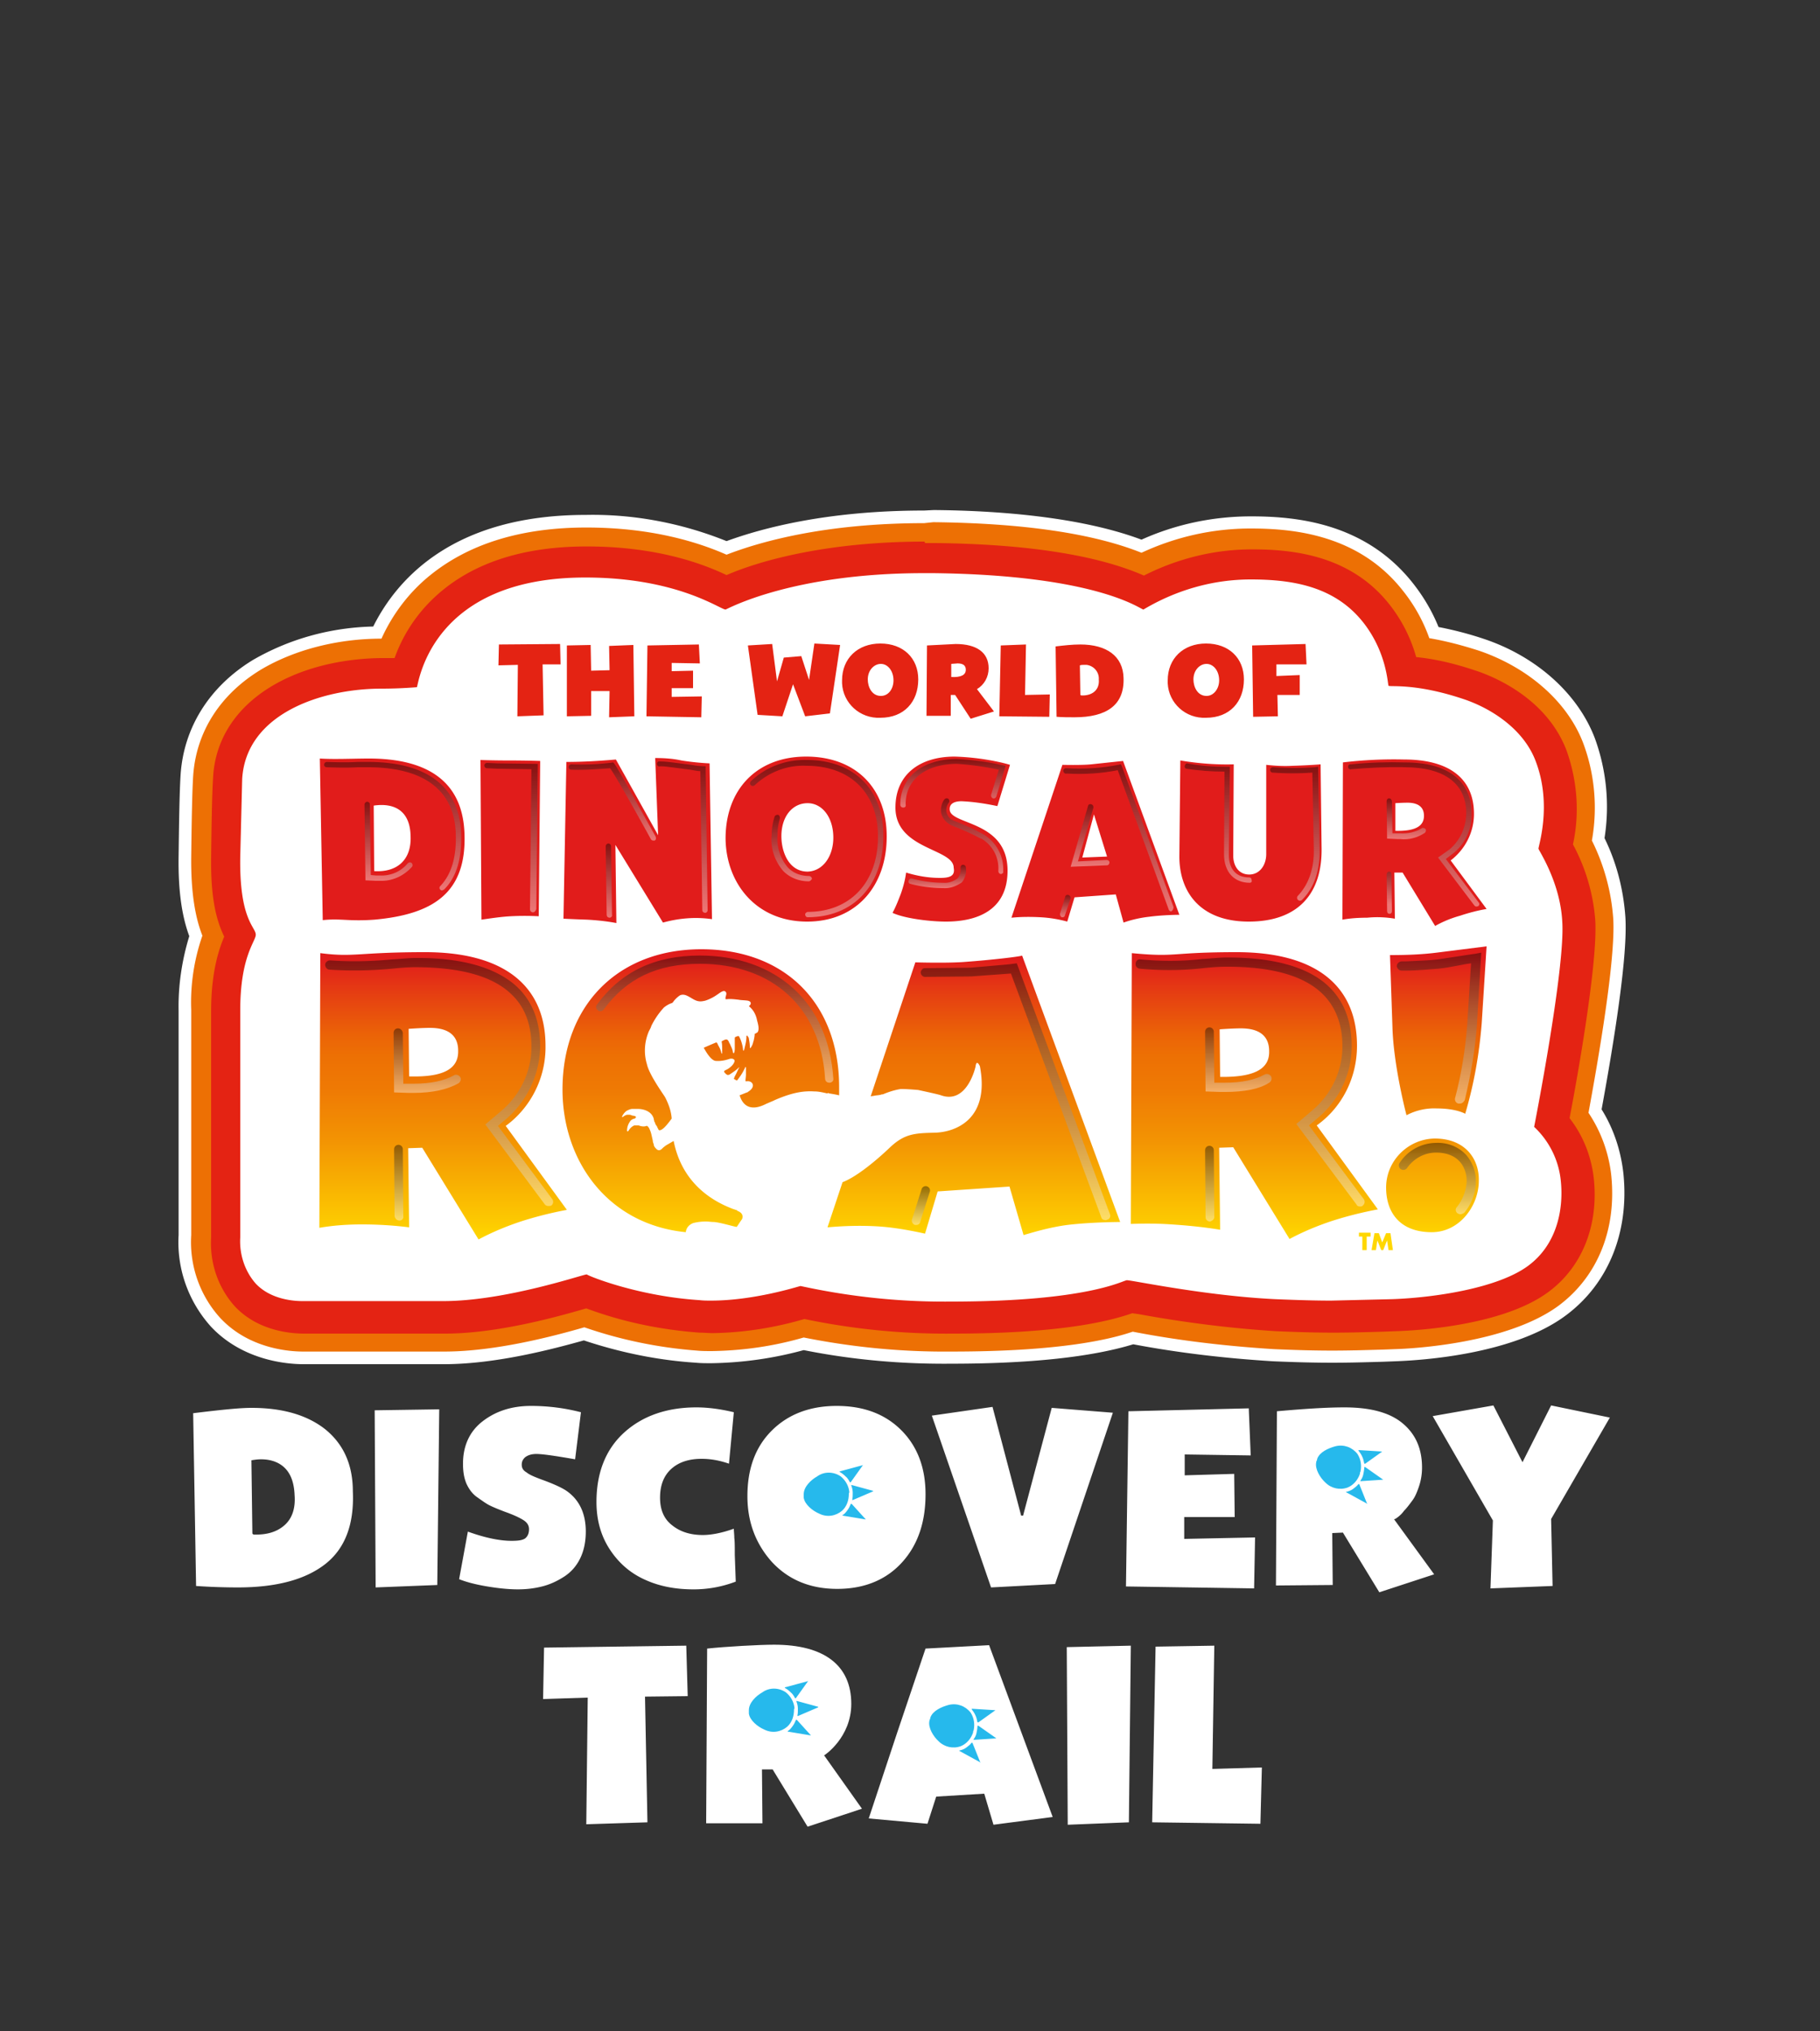 <svg xmlns="http://www.w3.org/2000/svg" viewBox="0 0 375 418.5" xmlns:v="https://vecta.io/nano"><rect x="0" y="0" width="375" height="418.5" fill="#333333" stroke="none"/><style><![CDATA[.G{opacity:.4}]]></style><path d="M132.9 349.6l.5 25.9-6.3.2-6.3.2.3-26.1-9.2.3.2-10.6 29.3-.4.3 10.4-8.8.1zm26.3 15H157l.1 11.1h-11.6l.2-36c3.7-.4 10.7-.8 13.8-.8 10.4 0 15.9 4.3 15.9 12.2 0 6.9-5.5 10.6-5.6 10.6l7.8 11-11.2 3.7-7.2-11.8zm43.6 5l-9.9.6-1.8 5.6-12.1-1.1 5.8-17.5 5.9-17.5 13.1-.7 13.1 35.4-12.2 1.6-1.9-6.4zm30.2-30.5l-.4 36.4-12.6.5-.2-36.6 13.2-.3zm17.2 0l-.4 25.4 10.2-.3-.3 11.6-22.3-.3.7-36.2 12.1-.2z" fill="#fff"/><path d="M163.6 352.2v.1c0 1.3-.4 2.6-1.4 3.5-1.3 1.1-3.1 1.4-4.7.6-1.4-.6-3-1.9-3.2-3.3v-.3-.4c0-1.5 1.4-2.9 2.8-3.7 1.4-1 3.3-1 4.8 0 1 .8 1.7 2 1.8 3.3l-.1.2zm5-.5l-4.4-1.2c-.1 0-.1 0-.1.1.2.5.3 1 .3 1.5s0 1-.1 1.4c0 .1.1.1.1.1l4.2-1.8v-.1c0 .1 0 .1 0 0zm-2.1-5.3l-2.5 3.5s-.1.1-.2 0c-.2-.4-.5-.9-.9-1.2-.4-.4-.8-.7-1.2-.9v-.1l4.8-1.3c-.1-.1 0-.1 0 0 0-.1 0-.1 0 0h0zm.6 11.2l-2.9-3.2s-.1-.1-.2 0c-.2.5-.4.9-.7 1.3s-.6.8-1 1v.1l4.8.8h0 0zm33.4-.7v.1c-.4 1.2-1.3 2.3-2.5 2.8-1.6.6-3.4.2-4.6-1-1.1-1-2.2-2.8-1.9-4.2 0 0 0-.2.1-.3 0-.1.1-.2.1-.4.5-1.4 2.3-2.2 3.8-2.6 1.7-.4 3.4.2 4.5 1.6.7 1.1.9 2.4.6 3.7-.1.1-.1.2-.1.3h0zm4.8 1.3l-3.7-2.6h-.2c0 .5-.1 1-.2 1.5s-.3.9-.6 1.3c0 .1 0 .1.1.1l4.6-.3zm-.2-5.8l-3.5 2.5h-.2c-.1-.5-.2-1-.4-1.4-.2-.5-.5-.9-.8-1.3 0-.1 0-.1.1-.1l4.8.3c0-.1 0-.1 0 0 .1-.1 0 0 0 0h0zm-3.1 10.8l-1.6-4c0-.1-.1-.1-.2-.1-.3.4-.7.7-1.1 1s-.9.5-1.4.6c-.1 0-.1.1 0 .1l4.2 2.3c0 .1.1.1.1.1z" fill="#26b9ec"/><g fill="#fff"><path d="M62.6 274.7c-2.7 0-9.5-.5-14.3-5.6-3.5-3.9-5.3-9-4.9-14.3v-46.5c0-8.2 1.6-12.9 2.6-15.4-1.4-2.9-2.8-7.5-2.6-16.3l.4-16.4c1-17 19-24.7 35.1-24.7h2.4c3.4-9.3 13-22.9 39.6-22.9 15.1 0 24.7 4 28.8 5.9 5.7-2.4 19.1-6.9 40.8-6.9h2c13.2.2 31.1 1.5 43.1 6.7 6.9-3.5 14.6-5.4 22.3-5.4 9.1 0 20.5 1.3 28.4 11.5 2.5 3.2 4.3 6.8 5.4 10.7 4.1.5 8.1 1.4 12 2.7 9.1 3 16.2 9.3 19 16.7 2.3 6.2 2.7 12.9 1.3 19.4 2.6 4.8 4.2 10.2 4.6 15.7.5 8.4-3.4 30.4-5.3 40.7a23.6 23.6 0 0 1 4.9 12.5c1 9.7-2.4 18.1-9.2 23.3-9.5 7.1-28 8.1-31.6 8.2l-2.6.1-10.2.2c-3.6 0-7.3-.1-11.9-.3-9.4-.6-18.9-1.8-28.2-3.5l-1.4-.2c-3.6 1.3-13.1 4.2-37 4.2-10.3.1-20.5-.9-30.6-3h-.1c-6.1 1.8-12.4 2.7-18.8 2.9-1 0-1.9 0-2.8-.1-8-.6-15.8-2.2-23.3-5-5.2 1.5-18 5.2-29.1 5.2l-28.8-.1z"/><path d="M190.4 111.6h2c13.2.2 31.1 1.5 43.1 6.7 6.9-3.5 14.6-5.4 22.3-5.4 9.1 0 20.5 1.3 28.4 11.5 2.5 3.2 4.3 6.8 5.4 10.7 4.1.5 8.1 1.4 12 2.7 9.1 3 16.2 9.3 19 16.7 2.3 6.2 2.7 12.9 1.3 19.4 2.6 4.8 4.2 10.2 4.6 15.7.5 8.4-3.4 30.4-5.3 40.7a23.6 23.6 0 0 1 4.9 12.5c1 9.7-2.4 18.1-9.2 23.3-9.5 7.1-28 8.1-31.6 8.2l-2.6.1-10.2.2c-3.6 0-7.3-.1-11.9-.3-9.4-.6-18.9-1.8-28.2-3.5l-1.4-.2c-3.6 1.3-13.1 4.2-37 4.2-10.3.1-20.5-.9-30.6-3h-.1c-6.1 1.8-12.4 2.7-18.8 2.9-1 0-1.9 0-2.8-.1-8-.6-15.8-2.2-23.3-5-5.2 1.5-18 5.2-29.1 5.2h-29c-2.7 0-9.5-.5-14.3-5.6-3.5-3.9-5.3-9-4.9-14.3v-46.5c0-8.2 1.6-12.9 2.6-15.4-1.4-2.9-2.8-7.5-2.6-16.3l.4-16.4c1-17 19-24.7 35.1-24.7H81c3.4-9.3 13-22.9 39.6-22.9 15.1 0 24.7 4 28.8 5.9 5.9-2.6 19.4-7 41-7m0-6.4c-19.9 0-33.3 3.6-40.7 6.3-9.2-3.7-19.1-5.6-29-5.4-27.1 0-38.8 13-43.8 23-8.7.2-17.2 2.5-24.8 6.9-9 5.5-14.3 14-14.9 23.8-.2 3.3-.3 8.6-.4 16.7-.1 6.7.6 12.1 2.2 16.4-1.5 4.9-2.3 10.1-2.2 15.3v46.3c-.4 6.9 2 13.7 6.7 18.9 6.5 6.9 15.5 7.7 19 7.7h29c10.8 0 22.7-3.2 28.8-4.9 7.5 2.5 15.3 4.1 23.1 4.6 1 .1 2.1.1 3.2.1 6.4-.1 12.8-1 19-2.7 10 2 20.2 2.9 30.4 2.8 16.4 0 29-1.4 37.5-4 9.5 1.8 19.1 2.9 28.8 3.5 4.7.2 8.5.3 12.2.3s6.8-.1 10.4-.2l2.6-.1c5.5-.2 24.4-1.4 35.2-9.5 8.7-6.5 13-17.1 11.8-29.1-.5-4.7-2-9.3-4.5-13.3 2.6-14.2 5.4-31.6 4.9-39.6-.4-5.7-1.8-11.2-4.3-16.3a41.2 41.2 0 0 0-2-20.6c-3.5-9.2-12.1-16.9-23-20.5-3-1-6.1-1.8-9.2-2.4-1.3-3.2-3-6.1-5.1-8.8-9.7-12.5-23.8-14-33.5-14-7.8 0-15.5 1.6-22.6 4.8-12.8-4.8-30.1-6-42.8-6.1l-2 .1z"/></g><linearGradient id="A" gradientUnits="userSpaceOnUse" x1="186.05" y1="184.977" x2="186.05" y2="255.612"><stop offset=".18" stop-color="#e11c1b"/><stop offset=".29" stop-color="#e64211"/><stop offset=".4" stop-color="#eb6307"/><stop offset=".46" stop-color="#ed7004"/><stop offset=".56" stop-color="#ef7a04"/><stop offset=".71" stop-color="#f39403"/><stop offset=".9" stop-color="#fbbf01"/><stop offset="1" stop-color="gold"/></linearGradient><path d="M127 190.2l-.2-16.1 9.8 16c3.3-.9 6.7-1.2 10.1-.7l-.5-32.1a54.2 54.2 0 0 1-5.8-.6c-1.8-.4-3.6-.5-5.4-.5l.6 15.9-8.7-15.6c-3.4.3-6.8.5-10.2.5l-.6 32.3s1.7.1 4.8.2c1.9.1 4 .3 6.1.7h0zm39.3-.3c10.2 0 16.4-7.4 16.4-17.5v-.1c0-9.9-6.4-16.4-16.6-16.4-10.1 0-16.6 6.7-16.6 16.9.1 9.1 6.2 17.1 16.8 17.1h0zm.1-24.4c3 0 5.3 2.9 5.3 7.1 0 3.8-2.1 6.9-5.3 7-3.9 0-5.4-4.1-5.4-7.3 0-4.1 2.3-6.8 5.4-6.8zm27.3 15.4c-2.4 0-4.7-.4-7-1.1-.2 1.5-.6 3-1.1 4.4-.5 1.3-1 2.6-1.7 3.9 2.6 1.2 7.9 1.8 11 1.8 6.1 0 12.7-2.1 12.7-10.5 0-10.2-11.4-9.4-11.9-12.4-.2-1.3.8-1.9 2.4-1.9 2.5.1 5 .5 7.4 1l2.6-8.5s-1-.3-1.9-.5a50.4 50.4 0 0 0-9.5-1.2c-7.2 0-12.2 3.7-12.2 10.5 0 8.7 12 8.4 12 12.4.3 1.6-.6 2.1-2.8 2.1zm-88.5 7.9c1.9-.1 3.9-.1 5.8 0l.3-32s-2.8-.1-6.4-.1-5.9-.1-5.9-.1l.2 32.9c2.1-.3 4.1-.6 6-.7h0zm182.2.5l-.1-9.5h1.7l6.7 11c1.6-.9 3.3-1.6 5.1-2.1 1.8-.6 3.7-1.1 5.5-1.4l-7.4-10c3-2.3 4.8-5.8 4.8-9.6 0-7.2-5-11.2-14.4-11.2-4.2-.1-8.4.1-12.6.6l-.1 32.4c1.7-.3 3.4-.4 5.1-.4 2-.2 3.9-.1 5.7.2h0zm2.6-23.9c2.2 0 3.4.9 3.4 2.7 0 2.2-1.9 3.2-5.9 3.1v-5.7a42.32 42.32 0 0 1 2.5-.1zm-32.7 24.5c10.2 0 15.2-5.8 15-15.3l-.2-17.1s-2.4.2-5.8.3c-1.8.1-3.6 0-5.4-.2V176c0 2.2-1.3 4.2-3.5 4.2s-3.3-1.8-3.3-3.9l.1-18.8c-3.7.1-7.4-.2-11-.8l-.2 19.8c0 7.2 4.2 13.4 14.3 13.4h0zm29.1 6.9l.5 14.7c.2 8.1 2.9 18.3 2.9 18.3 1.9-1 4.1-1.5 6.2-1.4 4.1 0 5.9 1.1 5.9 1.1 1.8-6.1 2.9-12.3 3.4-18.7l1-15.8-10.3 1.3c-3.2.4-6.4.5-9.6.5h0zm-6.8 18.7c0-12.4-8.5-19.3-24.8-19.3-13.8 0-12.1 1.1-21.6.2l-.2 55.8c2.8-.1 5.6-.1 8.4.1 6.2.4 10 1.1 10 1.1l-.2-16.9 2.9-.1 11.6 18.9c2.8-1.5 5.7-2.7 8.7-3.7 3.1-1 6.3-1.8 9.5-2.4l-12.6-17.3c5.2-3.7 8.3-9.8 8.3-16.4h0zm-28.2 6.4l-.1-9.8s2.6-.2 4.4-.2c3.7 0 5.8 1.5 5.8 4.7.1 3.7-3.1 5.4-10.1 5.3h0zm44.2 12.7c-5.5.1-10 4.6-10 10.1 0 5.2 2.9 9.2 9.4 9.2 5.8 0 9.7-5.5 9.7-10.6.1-4.5-2.8-8.7-9.1-8.7zM243 188.5l-11.6-31.7-6.6.7c-2 .2-5.9.1-5.9.1l-10.5 31.5c2-.2 3.9-.2 5.9-.1a26.18 26.18 0 0 1 5.6.9l1.5-5 8.5-.6 1.6 5.8c1.7-.6 3.5-1 5.3-1.2 3-.4 6.3-.4 6.2-.4zm-20-11.8l2.4-8.9 2.7 8.7-5.1.2zm-24.1 21.5c-3.6.3-10.3.1-10.3.1l-9.2 27.6.7-.1c.4-.1.8-.1 1.3-.2l.3-.1h.2c1.2-.5 2.4-.9 3.7-1.1 1.2 0 2.4.1 3.6.2.9.2 4.2.9 4.7 1.1 5.4 1.9 7.1-5.9 7.1-5.9.2-1.7.9-.1.9-.1 2.1 11-5.1 13.6-9.3 13.7s-6.3.2-9.4 3.2c-3.6 3.4-7.2 6.1-9.6 7l-3.1 9.3c3.4-.3 6.8-.4 10.3-.2 3.3.2 6.6.8 9.8 1.5l2.6-8.7 14.8-1 2.9 10c3-.9 6-1.7 9.1-2.1 5.1-.6 10.8-.6 10.8-.6l-20.2-54.9c-.3.2-6.2.9-11.7 1.3h0zm-121.7-8.7c11.9-1.1 19-5.4 18.5-17.8-.4-10.9-7.9-15.4-19.7-15.4-3.1 0-7.2.2-10.1 0l.6 33.3c3.7-.4 5.4.3 10.7-.1zm7.4-17.2c.2 4.9-2.8 7.5-7.5 7.2L77 166c4.1-.6 7.5.9 7.6 6.3zm27.8 43.2c0-12.4-8.6-19.3-24.8-19.3-13.8 0-14.6 1.1-21.6.2l-.2 56.6c2.9-.5 5.8-.7 8.8-.7 3.2 0 6.5.2 9.7.6l-.2-16.3 2.9-.1 11.6 18.9c2.8-1.5 5.7-2.7 8.7-3.7 3.1-1 6.3-1.8 9.5-2.4L104.2 232c5.2-3.8 8.3-10 8.2-16.5zm-28.1 6.3l-.1-9.8s2.7-.2 4.4-.2c3.7 0 5.8 1.5 5.8 4.7.1 3.8-3.1 5.5-10.1 5.3zm86.3 3.4l.2.1c.6.1 1.3.2 2.1.4V224v-.2c-.1-17-11.1-28.2-28.4-28.2-17.2 0-28.6 11.6-28.6 28.9 0 14.7 9.3 27.8 25.4 29.4.1-.9.7-1.6 1.6-1.9a10.9 10.9 0 0 1 2.6-.3c.5 0 1 .1 1.6.1 1.4.1 4.6 1.1 4.7 1s.6-.9 1.1-1.6c.5-1.3-1-1.7-1-1.7v-.1l-.9-.3c-3.7-1.4-10.4-4.9-12.2-14l-1.2.7c-.4.2-.9.6-1.2.9-.7.7-1.2 0-1.3-.1-.2-.2-.4-.5-.4-.8-.1-.3-.2-.5-.2-.8-.1-.4-.2-.9-.3-1.3s-.2-.7-.4-1.1c0-.1-.4-.7-.6-.6-.5.2-1.1.1-1.6-.1h-.1-.1-.4.1-.1-.3c-.5.2-.9.6-1.2 1.1-.2.3-.3 0-.3 0 0-.7.2-1.3.6-1.9.2-.3.5-.5.9-.6.1 0 .1 0 .2-.1s.2-.2.1-.3c-.1-.2-.8-.2-.9-.3-.2-.1-.4-.1-.6-.1s-.4 0-.6.1-.4.2-.6.4c0 0-.2 0-.1-.2.2-.4.5-.8.9-1.1.4-.2.8-.4 1.2-.4h1.1.1c.1 0 2.6 0 3.2 2 0 .2.1.4.1.5s0 .1.1.2c.1.3.2.6.4.8.1.1.1.3.2.4l.2.4c.1.1.1.1.2.1.8 0 2.1-1.9 2.5-2.4-.1-1.5-.6-2.9-1.3-4.3-.1-.3-3.3-4.6-3.8-6.9-.7-2.3-.5-4.7.4-6.8.2-.4.4-.7.5-1.1a16.03 16.03 0 0 1 2.6-3.8c.5-.4 1-.7 1.6-.9.1 0 .1-.1.2-.1.4-.6.9-1.1 1.5-1.5 1.3-.6 2.5 1 3.8 1.2.5.1.9 0 1.4-.1.9-.3 1.7-.7 2.4-1.2.4-.2 1.5-1.3 1.9-.5.2.4-.2.9-.1 1.3v.1h.2c.8-.1 1.6 0 2.5.1.4.1 1.4.1 1.9.2.9.2.6.9.2 1.1l.2.2c.8.7 1.3 1.7 1.5 2.8.2.7.5 1.8.1 2.4 0 0-.6.4-.6.3 0 .5-.1.9-.2 1.4 0 .1-.1.2-.1.3-.1.5-.3.9-.6 1.3-.1-.1-.1-.2-.1-.3 0-.6-.1-1.1-.2-1.7-.1-.4 0-.1-.2-.4 0-.1-.1-.1-.1-.2h-.1c-.1 0-.1.1-.1.2 0 .8-.2 1.6-.4 2.4 0 .1-.1.3-.1.4s-.1.1-.1.1c-.1-.1-.1-.2-.1-.3-.1-.8-.3-1.5-.6-2.2l-.2-.4s0-.1-.1-.1h-.1c-.2 0-.4.1-.6.2-.1.1-.1.1-.1.2v2c0 .3 0 .6-.1.9 0 .1 0 .1-.1.2h-.1c-.1-.1-.1-.2-.1-.3-.1-.6-.4-1.1-.6-1.6 0 0 0-.1-.1-.1-.1-.3-.2-.6-.5-.8h-.1-.1c-.3 0-.5.2-.8.3-.1.1-.1.1-.1.2.1.5.1 1 .1 1.5v.7c0 .2 0 .2-.1.2-.1-.2-.1-.4-.2-.6-.1-.4-.3-.7-.5-1.1-.1-.1-.1-.3-.2-.4s-.1-.2-.2-.2-2.6 1.1-2.6 1.1c.2.3 1.3 2.5 2.4 2.7 1 .1 2-.1 2.9-.4.3-.1.8-.1 1 .2s-.2.9-.5 1.2c-.4.4-.8.7-1.3.9-.1.1-.2.1-.2.1-.1.1-.1.2-.1.3.2.2.4.5.7.6h.1c.2 0 .4-.1.5-.2.6-.4 1.2-.8 1.7-1.3l.1-.1v.1c-.3.5-.5 1.1-.8 1.6 0 .1-.1.1-.1.2l-.2.5.5.3h.2c.7-.9 1.3-1.8 1.7-2.8 0 .1.1.1.1.2v1.4c0 .5-.1.9-.1 1.4h.4c1-.1 1.9 1.1.1 2.2-.1.1-.1.1-.2.1l-1.5.6c1.3 4.2 5.1 1.9 5.6 1.7l1.4-.6.2-.1c4.1-1.8 6.4-1.9 8.2-1.8.9 0 1.7.2 2.6.4h.1l.1-.1z" fill="url(#A)"/><linearGradient id="B" gradientUnits="userSpaceOnUse" x1="125.406" y1="189.069" x2="125.514" y2="173.871"><stop offset="0" stop-color="#fff"/><stop offset="1"/></linearGradient><path d="M125.6 189.1c-.3 0-.6-.2-.6-.6l-.2-14.1c0-.3.2-.5.5-.6.3 0 .6.2.6.6l.2 14.1c.1.3-.2.6-.5.6z" fill="url(#B)" class="G"/><linearGradient id="C" gradientUnits="userSpaceOnUse" x1="219.526" y1="189.013" x2="219.473" y2="184.295"><stop offset="0" stop-color="#fff"/><stop offset="1"/></linearGradient><path d="M219 189h-.2c-.3-.1-.4-.4-.4-.7l1.1-3.6c.1-.3.5-.4.8-.2.2.1.3.3.3.6l-1.2 3.6c0 .1-.2.3-.4.3h0z" fill="url(#C)" class="G"/><linearGradient id="D" gradientUnits="userSpaceOnUse" x1="286.25" y1="186.357" x2="286.25" y2="177.727"><stop offset="0" stop-color="#fff"/><stop offset="1"/></linearGradient><path d="M286.3 188.3c-.3 0-.5-.2-.5-.6l-.1-7.5c0-.3.2-.6.5-.6s.5.2.5.6l.1 7.5c0 .4-.2.6-.5.6z" fill="url(#D)" class="G"/><linearGradient id="E" gradientUnits="userSpaceOnUse" x1="168.275" y1="189.04" x2="168.275" y2="156.717"><stop offset="0" stop-color="#fff"/><stop offset="1"/></linearGradient><path d="M166.4 189c-.3 0-.5-.3-.5-.6 0-.2.2-.4.5-.5 8.8 0 14.5-6.1 14.5-15.5v-.1c0-8.9-5.7-14.5-14.7-14.5-4-.2-7.8 1.3-10.7 4a.61.61 0 0 1-.8 0 .61.61 0 0 1 0-.8c3.1-3 7.3-4.5 11.5-4.4 9.7 0 15.8 6 15.8 15.6v.1c0 10.2-6.2 16.7-15.6 16.7z" fill="url(#E)" class="G"/><linearGradient id="F" gradientUnits="userSpaceOnUse" x1="230.437" y1="187.8" x2="230.437" y2="157.532"><stop offset="0" stop-color="#fff"/><stop offset="1"/></linearGradient><path d="M241.3 187.8c-.2 0-.4-.1-.5-.4l-10.5-28.7c-3.5.7-7 .9-10.5.7-.3.1-.6-.1-.7-.4s.1-.6.4-.7h.3c3.6.2 7.1 0 10.6-.7.2 0 .3-.1.5-.1.1 0 .2.2.7 1.6l1.2 3.3 3.7 10.1 5.3 14.4c0 .4-.2.8-.5.9h0z" fill="url(#F)" class="G"/><linearGradient id="G" gradientUnits="userSpaceOnUse" x1="105.3" y1="188" x2="105.3" y2="157.31"><stop offset="0" stop-color="#fff"/><stop offset="1"/></linearGradient><path d="M109.8 188a.65.65 0 0 1-.6-.6l.3-28.9-7-.1-2.2-.1c-.3 0-.5-.3-.5-.6s.3-.5.6-.5l2.2.1 8.2.1-.3 29.9c-.1.4-.4.7-.7.7h0z" fill="url(#G)" class="G"/><linearGradient id="H" gradientUnits="userSpaceOnUse" x1="140.581" y1="188.053" x2="140.581" y2="156.783"><stop offset="0" stop-color="#fff"/><stop offset="1"/></linearGradient><path d="M145.3 188.1c-.3 0-.6-.2-.6-.6l-.4-28.6c-.4 0-1.1-.1-2.1-.3l-3.9-.5c-.7-.1-1.5-.2-2.2-.2-.3.1-.6 0-.7-.3s0-.6.3-.7h.3c.8 0 1.7.1 2.5.2l3.9.5c1 .2 2 .3 3 .3v.6l.4 29.1c0 .2-.2.5-.5.5z" fill="url(#H)" class="G"/><linearGradient id="I" gradientUnits="userSpaceOnUse" x1="291.286" y1="186.8" x2="291.286" y2="156.995"><stop offset="0" stop-color="#fff"/><stop offset="1"/></linearGradient><path d="M304.2 186.8c-.2 0-.3-.1-.4-.2l-7.5-9.9 2.4-1.7c2.2-1.9 3.4-4.6 3.4-7.5 0-6-4.5-9.4-12.6-9.4-3.7-.1-7.4.1-11 .4-.3.1-.6 0-.7-.3s0-.6.3-.7h.3c3.7-.4 7.4-.5 11.1-.4 8.8 0 13.7 3.8 13.7 10.5.1 3.1-1.2 6.1-3.6 8.1l-1.7 1.3 6.8 9c.2.2.1.6-.1.7s-.3.1-.4.1h0z" fill="url(#I)" class="G"/><linearGradient id="J" gradientUnits="userSpaceOnUse" x1="266.803" y1="185.6" x2="266.803" y2="158.07"><stop offset="0" stop-color="#fff"/><stop offset="1"/></linearGradient><path d="M267.8 185.6a.76.76 0 0 1-.4-.2.61.61 0 0 1 0-.8c2.2-2.3 3.4-5.6 3.3-9.7l-.3-15.7a56.11 56.11 0 0 1-8.2 0c-.3 0-.5-.3-.5-.6s.3-.5.6-.5a61.71 61.71 0 0 0 8.6 0l.7-.1.3 16.9c.1 4.4-1.1 8-3.6 10.5-.2.2-.4.2-.5.2h0z" fill="url(#J)" class="G"/><linearGradient id="K" gradientUnits="userSpaceOnUse" x1="80.902" y1="183.47" x2="80.902" y2="156.97"><stop offset="0" stop-color="#fff"/><stop offset="1"/></linearGradient><path d="M91.1 183.5a.76.76 0 0 1-.4-.2c-.2-.2-.2-.5 0-.7 2.3-2.4 3.4-6 3.2-10.9-.3-8.9-6.6-13.6-18.1-13.6h-2.1c-1.7.1-3.5.1-6.4 0-.3 0-.6-.3-.5-.6 0-.3.3-.5.6-.5 2.8.1 4.6.1 6.3 0h2.1c12.2 0 18.8 5.1 19.2 14.6.2 5.3-.9 9.1-3.5 11.7-.2.1-.3.1-.4.2z" fill="url(#K)" class="G"/><linearGradient id="L" gradientUnits="userSpaceOnUse" x1="193.128" y1="182.987" x2="193.128" y2="178.158"><stop offset="0" stop-color="#fff"/><stop offset="1"/></linearGradient><path d="M194.4 183c-2.3 0-4.7-.3-6.9-.9-.3-.1-.4-.5-.2-.8a.55.55 0 0 1 .5-.3c2.2.6 4.4.9 6.6.9 1 .1 2.1-.3 2.9-.9.5-.6.7-1.4.6-2.2 0-.3.2-.6.5-.6s.6.2.6.5c.2 1.1-.1 2.2-.8 3.1-1.1.8-2.5 1.3-3.8 1.2h0z" fill="url(#L)" class="G"/><linearGradient id="M" gradientUnits="userSpaceOnUse" x1="251.011" y1="181.9" x2="251.011" y2="157.246"><stop offset="0" stop-color="#fff"/><stop offset="1"/></linearGradient><path d="M257.5 181.9c-3.2 0-5.3-2.2-5.3-5.9l.1-17c-2.6 0-5.3-.2-7.9-.6-.3-.1-.4-.5-.2-.8.1-.2.2-.3.4-.3 2.6.5 5.3.7 8 .7h.8l-.2 18.1c0 3 1.5 4.7 4.2 4.7.3 0 .5.2.5.6.1.3-.1.5-.4.5h0z" fill="url(#M)" class="G"/><linearGradient id="N" gradientUnits="userSpaceOnUse" x1="163.122" y1="181.652" x2="163.122" y2="167.983"><stop offset="0" stop-color="#fff"/><stop offset="1"/></linearGradient><path d="M166.6 181.6c-1.9 0-3.8-.7-5.2-2.1-1.8-2.1-2.7-4.8-2.4-7.5 0-1.2.2-2.5.6-3.7.1-.3.4-.4.7-.4.3.1.4.4.4.7-.3 1.1-.5 2.2-.5 3.4-.2 2.4.5 4.8 2.1 6.7 1.1 1.2 2.7 1.8 4.4 1.8a.65.65 0 0 1 .6.6c-.2.3-.4.5-.7.5h0z" fill="url(#N)" class="G"/><linearGradient id="O" gradientUnits="userSpaceOnUse" x1="80.055" y1="181.506" x2="80.055" y2="165.2"><stop offset="0" stop-color="#fff"/><stop offset="1"/></linearGradient><path d="M78.3 181.5h-.9l-2.1-.1-.2-15.6c0-.3.2-.5.5-.6.3 0 .6.2.6.5l.2 14.6 1.1.1h.8c2.2.1 4.3-.8 5.7-2.5.2-.2.5-.3.8-.1.2.2.3.5.1.8-1.7 1.9-4.1 3-6.6 2.9h0z" fill="url(#O)" class="G"/><linearGradient id="P" gradientUnits="userSpaceOnUse" x1="200.301" y1="180.08" x2="200.301" y2="164.471"><stop offset="0" stop-color="#fff"/><stop offset="1"/></linearGradient><path d="M206.3 180.1c-.4 0-.6-.3-.6-.6.2-2.7-1.1-5.3-3.5-6.7h-.1c-1.9-1-3.9-1.9-6-2.7-1.1-.5-2-1.5-2.2-2.7-.1-.9.1-1.9.7-2.7.2-.2.5-.3.8-.1.2.2.3.5.1.8-.4.5-.6 1.2-.5 1.9.2.8.7 1.5 1.5 1.8 2.1.8 4.1 1.7 6.1 2.8 2.7 1.6 4.3 4.6 4.1 7.7.1.2-.1.4-.4.5h0z" fill="url(#P)" class="G"/><linearGradient id="Q" gradientUnits="userSpaceOnUse" x1="224.6" y1="178.62" x2="224.6" y2="165.656"><stop offset="0" stop-color="#fff"/><stop offset="1"/></linearGradient><path d="M220.6 178.6l3.6-12.6c.1-.3.5-.4.8-.2.2.1.3.3.3.6l-3.2 11.1 5.9-.3c.3 0 .6.2.6.5s-.2.6-.5.6l-7.5.3z" fill="url(#Q)" class="G"/><linearGradient id="R" gradientUnits="userSpaceOnUse" x1="126.17" y1="173.223" x2="126.17" y2="157.123"><stop offset="0" stop-color="#fff"/><stop offset="1"/></linearGradient><path d="M134.6 173.2a.55.55 0 0 1-.5-.3c-2.8-5.1-7.4-13.3-8.4-14.6-2.7.2-5.3.4-8 .3-.3 0-.6-.3-.5-.6 0-.3.2-.5.6-.5 2.6.1 5.2 0 7.8-.3.1 0 .7-.1.7-.1.2 0 .8.9 4.6 7.8l4.2 7.5c.1.3.1.6-.2.8h-.3 0z" fill="url(#R)" class="G"/><linearGradient id="S" gradientUnits="userSpaceOnUse" x1="289.755" y1="172.944" x2="289.755" y2="164.614"><stop offset="0" stop-color="#fff"/><stop offset="1"/></linearGradient><path d="M288.5 172.9h-.5l-2.2-.1-.1-7.7c0-.3.2-.6.5-.6s.5.2.6.6l.1 6.6h1.1.5c1.5.1 3.1-.2 4.4-1 .2-.2.6-.1.8.1s.1.6-.1.8c-1.5 1-3.3 1.5-5.1 1.3h0z" fill="url(#S)" class="G"/><linearGradient id="T" gradientUnits="userSpaceOnUse" x1="196.35" y1="166.44" x2="196.35" y2="156.53"><stop offset="0" stop-color="#fff"/><stop offset="1"/></linearGradient><path d="M186.1 166.4c-.3 0-.6-.2-.6-.6 0-5.7 4.6-9.4 11.7-9.4 3 .2 6 .5 8.9 1.2l1.1.2-1.9 6.3c-.1.3-.4.5-.7.4s-.4-.4-.4-.7l1.6-5.2a61.38 61.38 0 0 0-8.6-1.2c-6.4 0-10.6 3.2-10.6 8.3.1.5-.1.7-.5.7z" fill="url(#T)" class="G"/><linearGradient id="U" gradientUnits="userSpaceOnUse" x1="82.158" y1="251.5" x2="82.158" y2="235.9"><stop offset="0" stop-color="#fff"/><stop offset="1"/></linearGradient><path d="M82.3 251.5c-.5 0-.9-.4-1-.9l-.1-13.8c0-.5.4-.9.9-.9s.9.4.9.9l.1 13.8c.1.5-.3.9-.8.9z" fill="url(#U)" class="G"/><linearGradient id="V" gradientUnits="userSpaceOnUse" x1="90.487" y1="248.5" x2="90.487" y2="197.328"><stop offset="0" stop-color="#fff"/><stop offset="1"/></linearGradient><path d="M113 248.5c-.3 0-.6-.1-.8-.4L100 231.7l3.3-2.8c3.9-3.3 6.2-8.1 6.2-13.2 0-4.5-1.3-8.1-4-10.7-3.8-3.8-10.5-5.7-20-5.7-1.2 0-2.8.1-4.7.3-4.3.4-8.6.5-12.9.2-.5 0-.9-.5-.9-1s.5-.9 1-.9h.1c4.2.3 8.4.2 12.6-.2 1.9-.1 3.5-.3 4.8-.3 9.9-.1 17.1 2.1 21.3 6.2 3 3 4.5 7 4.5 12.1a20.2 20.2 0 0 1-6.8 14.7l-1.9 1.6 11.2 15.1a.95.95 0 0 1-.2 1.3c-.2.1-.4.1-.6.1h0z" fill="url(#V)" class="G"/><linearGradient id="W" gradientUnits="userSpaceOnUse" x1="88.022" y1="225.2" x2="88.022" y2="211.86"><stop offset="0" stop-color="#fff"/><stop offset="1"/></linearGradient><path d="M85.2 225.2h-1l-3-.1-.1-12.3c0-.5.4-.9.9-.9s.9.4 1 .9l.1 10.5h1.2.9c3.6 0 6.3-.6 8.3-1.7.4-.3 1-.1 1.3.3s.1 1-.3 1.3c-2.3 1.3-5.4 2-9.3 2z" fill="url(#W)" class="G"/><linearGradient id="X" gradientUnits="userSpaceOnUse" x1="249.25" y1="251.684" x2="249.25" y2="236.064"><stop offset="0" stop-color="#fff"/><stop offset="1"/></linearGradient><path d="M249.3 251.7c-.5 0-.9-.4-.9-.9l-.1-13.8c0-.5.4-.9.9-.9s.9.4.9.9l.1 13.8c0 .4-.4.8-.9.9z" fill="url(#X)" class="G"/><linearGradient id="Y" gradientUnits="userSpaceOnUse" x1="257.58" y1="248.6" x2="257.58" y2="197.3"><stop offset="0" stop-color="#fff"/><stop offset="1"/></linearGradient><path d="M280.2 248.6c-.3 0-.6-.1-.7-.4l-12.4-16.6 3.3-2.8c3.9-3.3 6.2-8.1 6.2-13.2 0-4.5-1.4-8.1-4-10.7-3.8-3.8-10.4-5.7-19.7-5.7h-.3c-1.2 0-2.9.1-4.7.3-4.4.5-8.8.5-13.1.1-.5-.1-.9-.5-.8-1.1s.5-.9 1.1-.8c4.2.4 8.5.4 12.7-.1 1.9-.1 3.5-.3 4.9-.3h.3c9.8 0 16.9 2.1 21 6.2 3 3 4.5 7 4.5 12.1 0 5.6-2.5 11-6.9 14.7l-1.9 1.6 11.3 15.2a.95.95 0 0 1-.2 1.3c-.1.2-.4.2-.6.2h0z" fill="url(#Y)" class="G"/><linearGradient id="Z" gradientUnits="userSpaceOnUse" x1="255.148" y1="225.03" x2="255.148" y2="211.68"><stop offset="0" stop-color="#fff"/><stop offset="1"/></linearGradient><path d="M252.5 225h-1.1l-3-.1-.1-12.3c0-.5.4-.9.9-.9s.9.4.9.9l.1 10.5h1.2.9c3.6 0 6.3-.6 8.3-1.7.4-.2 1-.1 1.3.4.2.4.1 1-.4 1.3-2 1.3-5.1 1.9-9 1.9h0z" fill="url(#Z)" class="G"/><linearGradient id="a" gradientUnits="userSpaceOnUse" x1="189.75" y1="252.4" x2="189.75" y2="244.364"><stop offset="0" stop-color="#fff"/><stop offset="1"/></linearGradient><path d="M188.8 252.4h-.3c-.5-.2-.7-.7-.6-1.1l2-6.3a.88.88 0 0 1 1.2-.5c.4.2.6.6.5 1l-2 6.3c-.1.4-.4.6-.8.6h0z" fill="url(#a)" class="G"/><linearGradient id="b" gradientUnits="userSpaceOnUse" x1="209.232" y1="251.441" x2="209.232" y2="198.561"><stop offset="0" stop-color="#fff"/><stop offset="1"/></linearGradient><path d="M227.7 251.4c-.4 0-.7-.2-.8-.6l-18.6-50.2-8.2.6-9.6.1c-.5-.1-.8-.5-.8-1 .1-.4.4-.8.8-.8l9.5-.1 7.9-.7 1.6-.2.3.8 18.9 50.9c.2.5-.1 1-.5 1.1-.3.1-.4.2-.5.1h0z" fill="url(#b)" class="G"/><linearGradient id="c" gradientUnits="userSpaceOnUse" x1="147.271" y1="223.1" x2="147.271" y2="196.84"><stop offset="0" stop-color="#fff"/><stop offset="1"/></linearGradient><path d="M170.9 223.1c.5 0 .9-.4.8-.9-.5-7.6-3.3-14-8.1-18.4-4.9-4.5-11.6-6.9-19.4-6.9-9.3 0-16.2 3.3-21.2 10.1-.3.4-.2.9.2 1.2s.9.2 1.2-.2c4.7-6.4 11-9.4 19.8-9.4 15 0 24.9 9.1 25.8 23.6 0 .5.3.9.9.9h0z" fill="url(#c)" class="G"/><linearGradient id="d" gradientUnits="userSpaceOnUse" x1="296.163" y1="250.23" x2="296.163" y2="235.592"><stop offset="0" stop-color="#fff"/><stop offset="1"/></linearGradient><path d="M300.9 250.2c-.2 0-.4-.1-.6-.2-.4-.3-.5-.9-.1-1.3a9.36 9.36 0 0 0 2-5.3c0-2.9-1.7-5.9-6.3-5.9-2.4 0-4.6 1.2-6 3.2a.95.95 0 0 1-1.3.2.95.95 0 0 1-.2-1.3 9.04 9.04 0 0 1 7.5-4.1c2.4-.1 4.7.8 6.3 2.6 1.2 1.5 1.9 3.3 1.9 5.3 0 2.4-.9 4.7-2.4 6.5-.3.2-.6.3-.8.3z" fill="url(#d)" class="G"/><linearGradient id="e" gradientUnits="userSpaceOnUse" x1="296.5" y1="227.482" x2="296.5" y2="196.382"><stop offset="0" stop-color="#fff"/><stop offset="1"/></linearGradient><path d="M300.7 227.4h-.2c-.5-.1-.8-.6-.7-1.1 1.3-4.9 2.1-9.9 2.5-15l.8-12.8c-1.7.2-4.5.9-6.7 1.1-1.5.1-4.5.4-6.7.4h-.9c-.5 0-.9-.4-1-.9 0-.5.4-.9.9-1h1c2-.1 5.1-.2 6.5-.4l7.9-1.2 1.1-.2-.9 15.1c-.4 5.2-1.3 10.3-2.5 15.3-.3.5-.6.7-1.1.7h0z" fill="url(#e)" class="G"/><path d="M281.6 257.6h-.9v-2.8h-.7v-.8h2.4v.8h-.8v2.8zm1.6-3.5h.9l.7 1.9.8-1.9h.9l.5 3.5h-.9l-.3-2-.8 2h-.4l-.8-2-.3 2h-.9l.6-3.5z" fill="gold"/><path d="M111.8 136.9l.2 10.5-2.7.1-2.7.1.1-10.6-4 .1.1-4.3 12.6-.1.1 4.2h-3.7zm13.8 5.5h-3.8v5.1l-5 .1V133l4.9-.1.1 5.3 3.8-.1-.1-5 5-.2.2 14.7-5.2.2.1-5.4zm18.9 5.4l-11.3-.2.2-14.6 5.3-.1 5.3-.1.2 3.9-5.8-.1v1.7l4.4-.1v3.6h-4.4v1.8l6.2-.1-.1 4.3zm14.6-15.1l1 7.7 1.4-4.9 3.6-.3 1.6 4.9 1.1-7.5 5.3.3L171 147l-5.1.6-2.5-6.6-2.2 6.6-5.1-.3-2-14.3 5-.3zm30.1 7.3c0 4.6-2.9 7.9-7.8 7.9-4.2.2-7.7-3-7.9-7.1v-.6c0-4.5 3.2-7.6 7.9-7.6s7.8 3 7.8 7.4h0zm-5.1.2c0-2-1.2-3.4-2.6-3.4s-2.7 1.3-2.7 3.2c0 1.5.8 3.4 2.7 3.4 1.6 0 2.6-1.5 2.6-3.2zm12.7 3h-.9v4.3h-5l.1-14.5 5.9-.3c4.4 0 6.8 1.8 6.8 5 0 1.8-.9 3.4-2.4 4.3l3.5 4.6-4.8 1.5-3.2-4.9zm-.8-3.7c2 .1 3-.4 3-1.5 0-.9-.6-1.3-1.7-1.3l-1.3.1v2.7zm15.4-6.7l-.2 10.4 5.1-.1-.1 4.6-10.3-.1.3-14.6 5.2-.2zm6.1.4c1.7-.2 3.4-.4 5.1-.4 5.4 0 8.8 2.4 8.9 6.9.2 5.6-3.5 8.1-10.1 8.1-1.2 0-2.5 0-3.7-.1l-.2-14.5zm5.3 10.1c2.2.1 3.8-1.1 3.6-3.3.1-1.5-1-2.8-2.5-3h-.5c-.3 0-.6 0-.9.1l.1 6.1.2.1zm33.5-3.3c0 4.6-2.9 7.9-7.8 7.9-4.2.2-7.7-3-7.9-7.1v-.6c0-4.5 3.2-7.6 7.9-7.6s7.8 3 7.8 7.4h0zm-5.1.2c0-2-1.2-3.4-2.6-3.4s-2.7 1.3-2.7 3.2c0 1.5.8 3.4 2.7 3.4 1.5 0 2.6-1.5 2.6-3.2zm17.8-7.5l.2 4.2H263v2.4l4.8-.2v4.1h-4.6l.1 4.4-5.1.1-.2-14.7 11-.3z" fill="#e42313"/><path d="M190.4 114.2h2c13.5.2 31.7 1.6 43.2 7 6.8-3.7 14.5-5.7 22.3-5.7 8.5 0 19.2 1.2 26.4 10.5a28.8 28.8 0 0 1 5.3 11.5c4.5.3 9 1.3 13.3 2.8 8.4 2.8 14.9 8.4 17.4 15.1 2.2 6 2.5 12.6 1 18.8 2.7 4.8 4.3 10 4.7 15.5.5 8.8-4.1 33.9-5.5 41.2 2.9 3.4 4.6 7.6 5 12.1.9 8.7-2.1 16.3-8.2 20.9-9.1 6.8-28 7.6-30.2 7.7l-2.6.1-10.1.2c-3.6 0-7.2-.1-11.7-.3-9.4-.6-18.7-1.7-27.9-3.4l-2.1-.4c-3.1 1.1-12.1 4.3-36.7 4.3-10.1.1-20.1-.9-30-2.9l-.7-.1c-6.1 1.8-12.3 2.8-18.7 3-.9 0-1.8 0-2.6-.1-8-.5-15.8-2.3-23.3-5.1l-.6.2c-4.8 1.4-17.7 5.1-28.6 5.1H63.3h-.7c-2.4 0-8.3-.5-12.5-4.8-3-3.4-4.6-7.9-4.2-12.4v-46.6c0-8.9 1.9-13.3 2.9-15.5-1.2-2.1-3-6.1-2.9-16.2l.4-16.3c.9-15.3 17.5-22.3 32.5-22.3 1.5 0 3 0 4.2-.1 2.6-8.4 10.9-22.9 37.7-22.9 15.7 0 25 4.4 28.8 6.2 4.7-2.1 18.1-7.1 40.9-7.1m0-6.4c-20.6 0-34 3.9-40.7 6.5-5-2.2-14.6-5.6-28.9-5.6-13.3 0-24 3.3-32 9.7-4.4 3.5-7.9 8.1-10.2 13.2-9.1 0-17.9 2.3-24.7 6.3-8.5 5.1-13.5 12.9-14.1 22-.2 3.2-.3 8.4-.4 16.5s1 13.1 2.3 16.4c-1.7 4.9-2.5 10.1-2.3 15.3v46.4c-.4 6.3 1.8 12.5 6 17.1 5.8 6.2 13.9 6.9 17.1 6.9h29c10.8 0 23-3.3 28.9-5 7.5 2.6 15.3 4.2 23.2 4.8 1 .1 2 .1 3.1.1 6.4-.1 12.7-1 18.9-2.8 10 2 20.2 3 30.5 2.9 22.7 0 32.9-2.6 37.3-4.1l.5.1c9.4 1.8 19 2.9 28.6 3.5 4.6.2 8.4.3 12 .3s6.7-.1 10.2-.2h.1l2.6-.1c3.8-.1 23.3-1.2 33.8-9 8-6 11.9-15.7 10.8-26.7a28.77 28.77 0 0 0-4.7-13c2-10.9 5.6-31.5 5.1-40a42.93 42.93 0 0 0-4.4-16.1c1.2-6.7.6-13.7-1.8-20.1-3.2-8.4-11.2-15.5-21.4-19-3.4-1.1-6.8-2-10.3-2.6a33.5 33.5 0 0 0-5.3-9.6c-9-11.6-22.3-13-31.5-13-7.8 0-15.4 1.7-22.5 5-10-4-24.4-6.1-42.9-6.3l-1.9.2z" fill="#ed7004"/><path d="M190.4 118.1h1.9c34 .4 42.7 7.5 43.3 7.5 6.7-4 14.3-6.2 22.1-6.2 8.6 0 17.4 1.4 23.3 9 4.8 6.2 4.9 12.6 5.1 12.9s5.4-.6 15.3 2.7c5.8 1.9 12.5 6.2 15 12.8 3.5 9.1.5 17.7.6 18.1.2.6 4.5 7 4.9 15.1.6 9.7-5.8 42.2-5.8 42.2 3.1 2.9 5.1 6.9 5.5 11.2.6 6-.9 13.1-6.7 17.4-6.3 4.7-19.6 6.6-28 6.9l-12.6.3c-3.2 0-6.8-.1-11.6-.3-14.4-.7-29.4-3.9-30.5-3.9-.8 0-7.8 4.4-36.4 4.4-10.4.1-20.7-1-30.8-3.2h-.1c-.5.1-9.5 3-18.4 3-.8 0-1.6 0-2.4-.1-12.5-.8-22.7-4.9-23.2-5.3-.8 0-16.7 5.5-29.6 5.5h-29c-1.7 0-6.5-.3-9.6-3.6-2.3-2.6-3.4-6.1-3.2-9.5v-46.8c0-11.2 3.2-14.2 3.2-15.6 0-1.6-3.4-3-3.2-16l.4-16.1c.8-13.4 16.3-18.6 28.7-18.6a89.08 89.08 0 0 0 7.3-.3c.4-1 3-22.6 34.7-22.6 19 0 27.8 6.6 28.9 6.6.2 0 13.4-7.5 40.9-7.5m.1-6.5c-19.7 0-33.7 3.8-40.8 6.9-4.4-2.1-13.9-5.9-28.8-5.9-14.3 0-25.3 4-32.8 11.9-3 3.2-5.3 6.9-6.8 11.1h-2.4c-4.6 0-13.6.7-21.7 5.1S44.3 152 43.9 160.3c-.2 3.2-.3 8.6-.4 16.4-.1 8.5 1.1 13 2.7 16.3-1.1 2.6-2.7 7.3-2.7 15.4V255c-.3 5.2 1.4 10.3 4.9 14.2 4.8 5.1 11.6 5.6 14.3 5.6h.8 28.2c11.1 0 23.9-3.7 29.1-5.2 7.5 2.8 15.3 4.4 23.3 5 .9 0 1.9.1 2.8.1 6.3-.1 12.7-1.1 18.8-2.9h.1c10 2.1 20.3 3.1 30.5 3 23.6 0 33.2-2.9 37-4.2l1.4.2c9.3 1.7 18.7 2.9 28.2 3.5 4.6.2 8.3.3 11.9.3s6.7-.1 10.2-.2l2.6-.1c3.6-.1 22.1-1 31.6-8.2 6.8-5.1 10.2-13.6 9.2-23.2-.5-4.6-2.2-8.9-5-12.5 1.7-8.8 5.8-32 5.3-40.7-.4-5.5-2-10.9-4.6-15.7 1.4-6.4.9-13.1-1.3-19.3-4-10.6-14.6-15.2-19-16.6-3.9-1.3-7.9-2.3-12-2.7-1.1-3.9-2.9-7.5-5.4-10.7-8-10.3-20-11.5-28.4-11.5-7.8 0-15.4 1.9-22.3 5.4-9.6-4.2-24-6.5-43.1-6.7h-2l-.1-.3z" fill="#e42313"/><path d="M67 294.5c-3.7-2.9-8.7-4.4-15.2-4.4-2.4 0-6.3.4-12 1.1l.6 35.6a125.71 125.71 0 0 0 8.6.3c7.9 0 13.9-1.6 18-4.8s6-8.2 5.7-15c0-5.6-2-9.8-5.7-12.8zm-8.4 19.8c-1.6 1.4-3.7 2-6.4 1.9l-.2-.2-.2-15.1c.6-.1 1.3-.2 2-.2 2 0 3.7.6 4.9 1.8s1.9 3 2 5.6c.2 2.7-.5 4.8-2.1 6.2zm18.8 12.8l12.7-.5.4-36.2-13.3.2zm39.6-19.7c-.9-.7-2.8-1.6-5.6-2.6-1.3-.5-2.3-.9-2.9-1.4-.7-.4-1-.9-1-1.6s.3-1.2.8-1.6c.6-.4 1.3-.6 2.2-.6 1.3 0 4 .4 8 1.1l1.2-9.7c-3.5-.9-6.9-1.3-10.3-1.3-4 0-7.3 1.1-10 3.2s-4 5.1-4 8.7c0 1.6.2 2.9.7 4.1.5 1.1 1.2 2.1 2.2 2.8s1.8 1.3 2.6 1.7 1.8.8 3.1 1.3c1.7.6 3 1.2 3.8 1.7s1.2 1.1 1.2 1.9c0 .9-.3 1.5-.8 1.9-.6.4-1.5.5-2.8.5-2.4 0-5.4-.6-9-1.9l-1.8 9.8c1.5.6 3.4 1.1 5.8 1.5s4.5.6 6.3.6 3.4-.2 5-.6 3.1-1.1 4.5-2 2.5-2.1 3.3-3.7 1.2-3.5 1.2-5.6c0-3.7-1.3-6.4-3.7-8.2zm34.3 9.5c0-.7-.1-1.4-.1-1.9-2.5.9-4.7 1.3-6.4 1.3-2.6 0-4.7-.7-6.3-2-1.7-1.3-2.5-3.2-2.5-5.7 0-2.6.8-4.6 2.4-6s3.7-2 6.2-2c1.7 0 3.6.3 5.6 1l1-10.6c-2.9-.7-5.5-1-7.7-1-6 0-11 1.7-14.8 5.1s-5.8 8.2-5.8 14.4c0 3.9 1 7.2 2.9 10s4.3 4.8 7.3 6.1c2.9 1.3 6.2 1.9 9.8 1.9 2.9 0 5.8-.5 8.7-1.6l-.2-5.5c0-1.6 0-2.8-.1-3.5zm21.1-27.2c-5.5 0-10 1.7-13.4 5.1s-5 7.9-5 13.5c0 5.3 1.7 9.8 5 13.5 3.4 3.7 7.9 5.6 13.5 5.6 5.5 0 10-1.8 13.3-5.4s4.9-8.3 4.9-14.1c0-5.5-1.7-9.9-5-13.2s-7.7-5-13.3-5zm38.4 22.6h-.4l-5.9-22.4-12.5 1.8 12.2 35.4 13.2-.7 11.9-35.3-12.6-1-5.9 22.2zm33.3.3h10.3l-.1-8.9-10.2.3v-4.3l13.6.2-.4-9.7-12.4.3-12.4.3-.5 36.1 26.4.4.2-10.5-14.6.3v-4.5zm43.8.1a6.09 6.09 0 0 0 1.4-1.4c.6-.6 1.1-1.3 1.7-2.1s1-1.8 1.4-3 .6-2.5.6-3.8c0-4-1.4-7-4.1-9.2s-6.7-3.2-11.9-3.2c-3.7 0-8.3.3-13.9.8l-.2 35.9 11.7-.1-.1-10.7 2.2-.1 7.5 12.3 11.3-3.7-8.3-11.4c.1.1.3 0 .7-.3zm43.8-20.6l-12.1-2.5-5.9 11.7-6-11.7-12.5 2.2 12.4 21.5-.5 14 12.8-.5-.3-13.8z" fill="#fff"/><path d="M174.9 307.7v.1c0 1.3-.4 2.6-1.4 3.5-1.3 1.1-3.1 1.4-4.7.6-1.4-.6-3-1.9-3.2-3.3v-.3-.4c0-1.5 1.4-2.9 2.8-3.7 1.4-1 3.3-1 4.8 0 1 .8 1.7 2 1.8 3.3l-.1.2zm5-.5l-4.4-1.2c-.1 0-.1 0-.1.1.2.5.3 1 .3 1.5s0 1-.1 1.4c0 .1.1.1.1.1l4.2-1.8v-.1c0 .1 0 .1 0 0zm-2.1-5.3l-2.5 3.5s-.1.1-.2 0c-.2-.4-.5-.9-.9-1.2-.4-.4-.8-.7-1.2-.9v-.1l4.8-1.3c-.1-.1 0-.1 0 0 0-.1 0-.1 0 0h0zm.6 11.2l-2.9-3.2s-.1-.1-.2 0c-.2.5-.4.9-.7 1.3s-.6.8-1 1v.1l4.8.8h0 0zm101.8-9.5v.1c-.4 1.2-1.3 2.3-2.5 2.8-1.6.6-3.4.2-4.6-1-1.1-1-2.2-2.8-1.9-4.2 0 0 0-.2.1-.3 0-.1.1-.2.1-.4.5-1.4 2.3-2.2 3.8-2.6 1.7-.4 3.4.2 4.5 1.6.7 1.1.9 2.4.6 3.7-.1.1-.1.2-.1.3h0zm4.8 1.3l-3.7-2.6h-.2c0 .5-.1 1-.2 1.5s-.3.9-.6 1.3c0 .1 0 .1.1.1l4.6-.3zm-.2-5.8l-3.5 2.5h-.2c-.1-.5-.2-1-.4-1.4-.2-.5-.5-.9-.8-1.3 0-.1 0-.1.1-.1l4.8.3c0-.1 0-.1 0 0 .1-.1 0 0 0 0h0zm-3.1 10.8l-1.6-4c0-.1-.1-.1-.2-.1-.3.4-.7.7-1.1 1s-.9.5-1.4.6c-.1 0-.1.1 0 .1l4.2 2.3c0 .1.1.1.1.1z" fill="#26b9ec"/></svg>